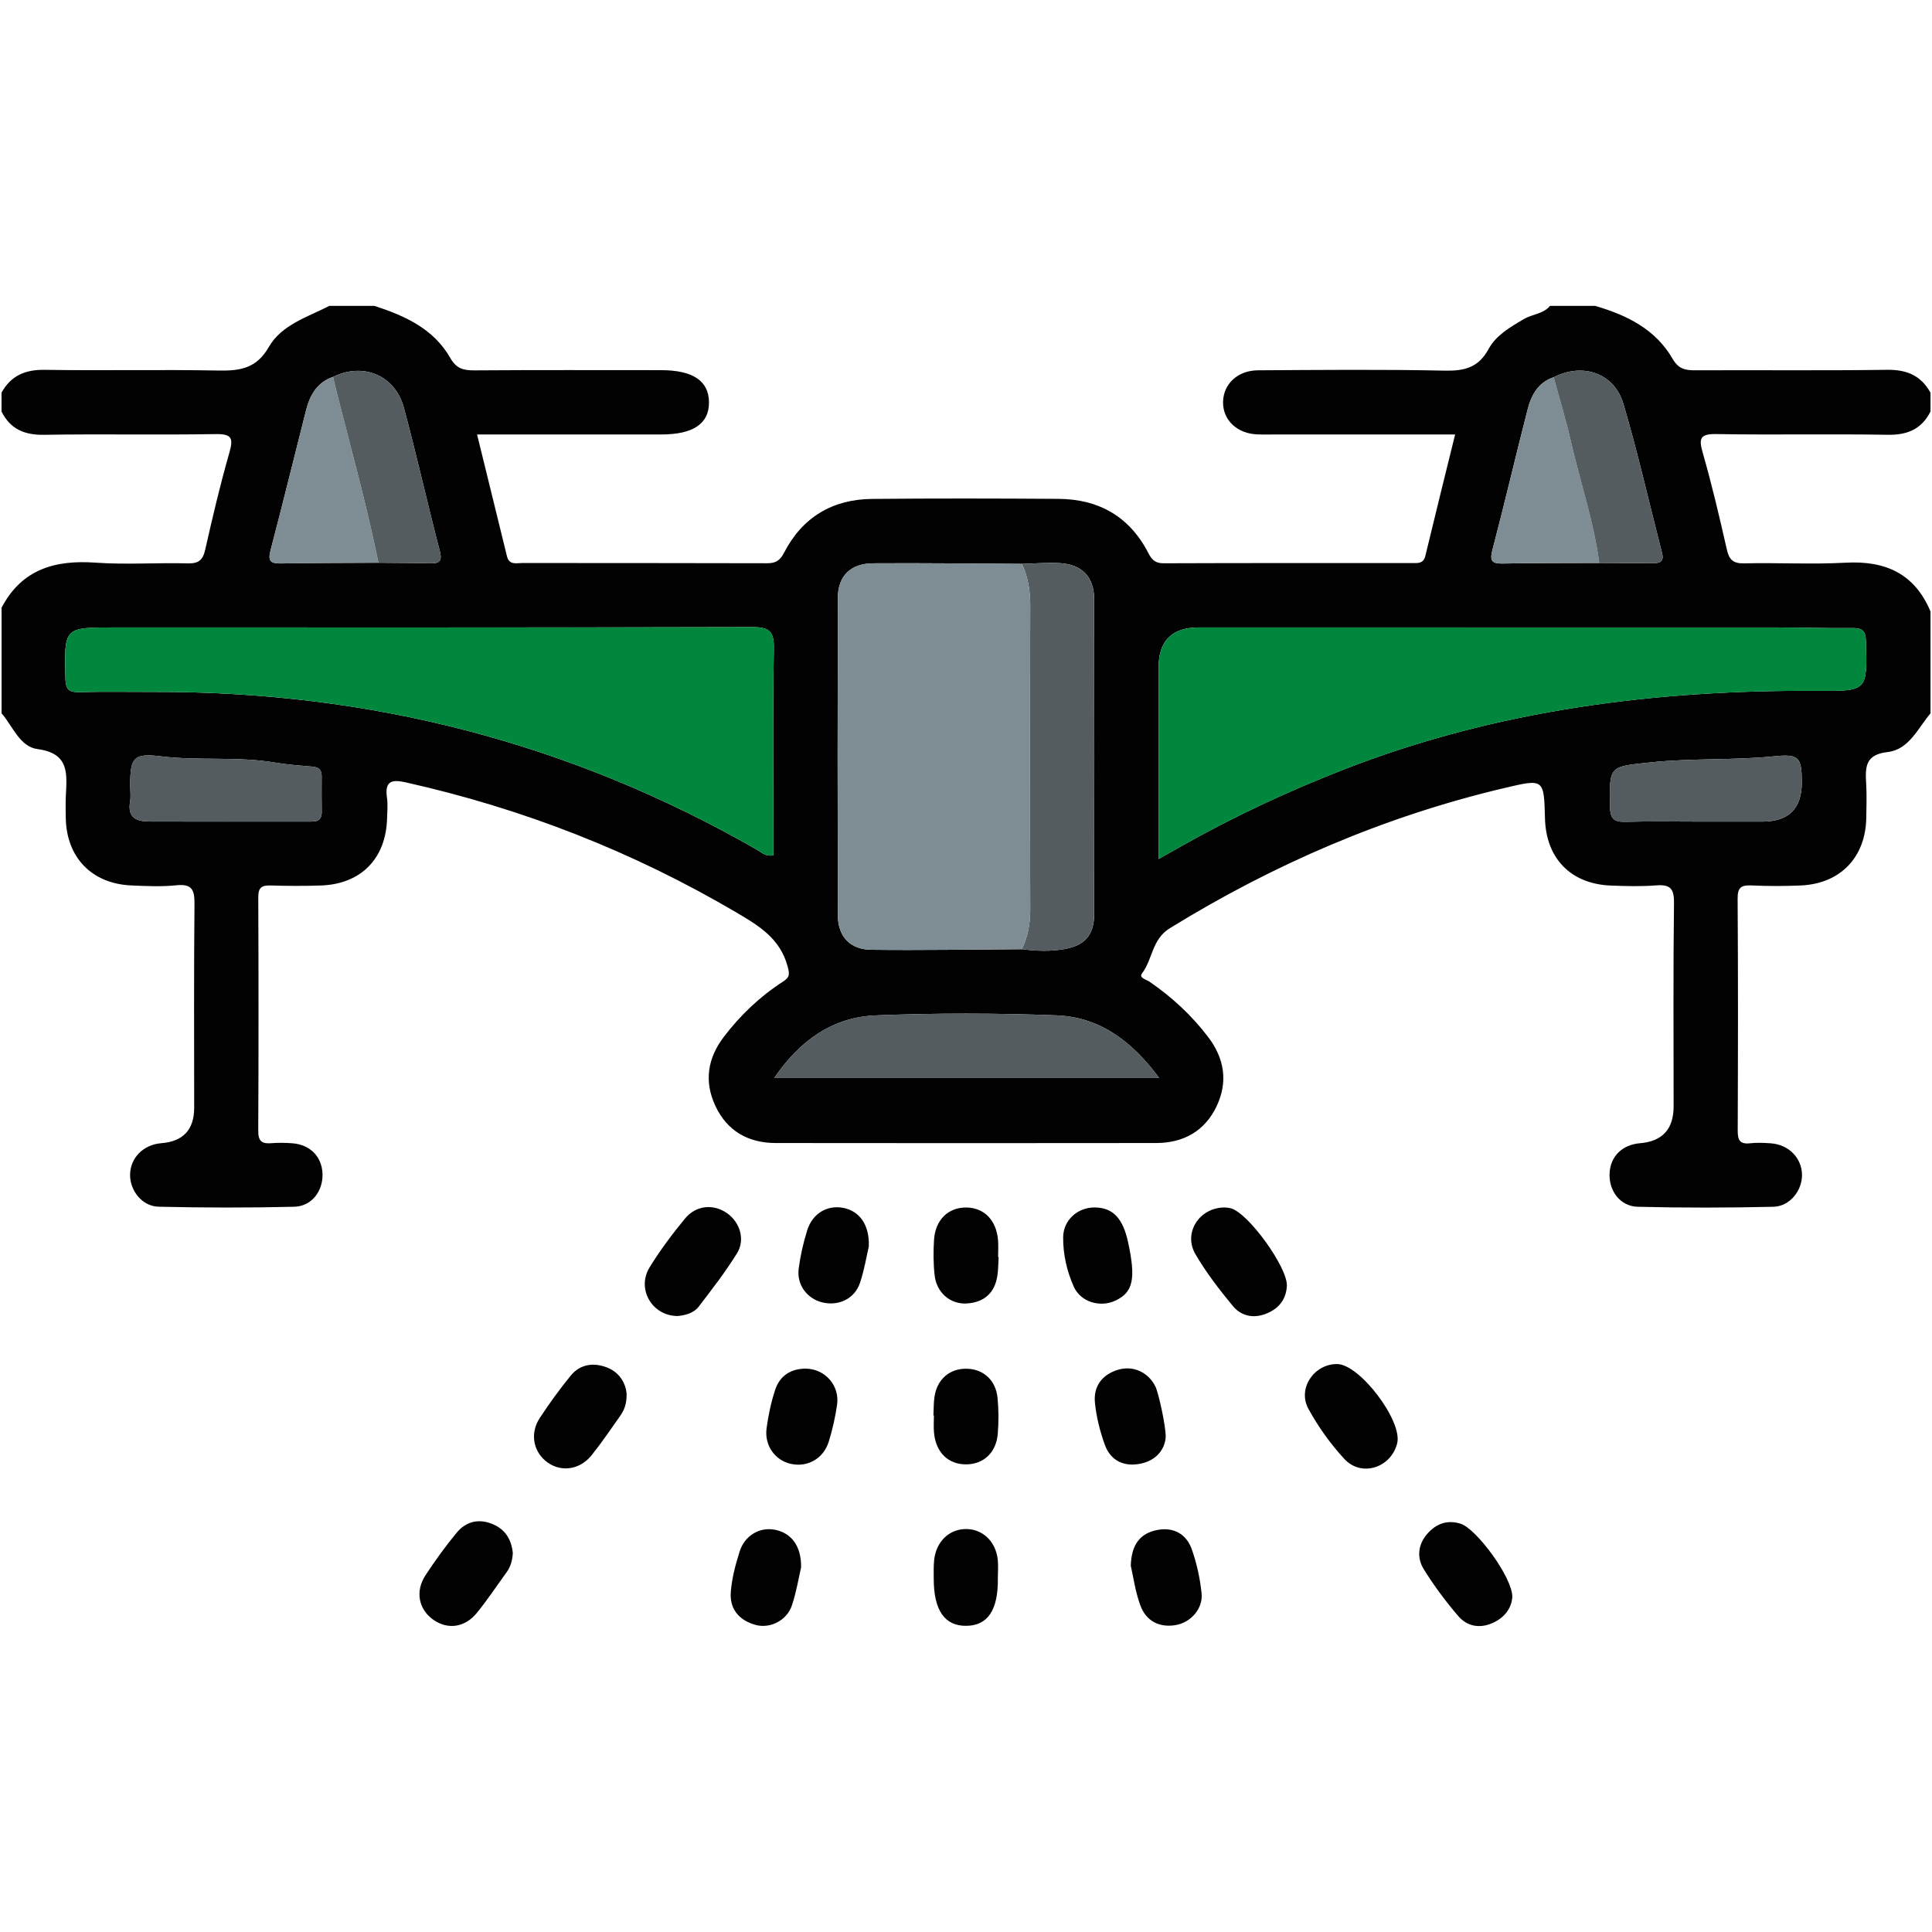 <?xml version="1.0" encoding="UTF-8"?>
<svg id="Camada_1" data-name="Camada 1" xmlns="http://www.w3.org/2000/svg" viewBox="0 0 1080 1080">
  <defs>
    <style>
      .cls-1 {
        fill: #020202;
      }

      .cls-1, .cls-2, .cls-3, .cls-4 {
        stroke-width: 0px;
      }

      .cls-2 {
        fill: #00873d;
      }

      .cls-3 {
        fill: #7e8d93;
      }

      .cls-4 {
        fill: #545c60;
      }
    </style>
  </defs>
  <path class="cls-1" d="M1079.15,398.77c-7.07,8.35-11.98,20.29-24.02,21.64-12.7,1.42-12.43,8.72-11.92,17.79.36,6.3.15,12.65.05,18.97-.35,22.11-14.54,36.87-36.69,37.82-9.11.39-18.26.4-27.36-.02-5.64-.26-7.92.91-7.87,7.3.29,43.22.23,86.44.05,129.66-.02,5.3,1.12,7.83,6.92,7.17,3.81-.44,7.72-.25,11.57.02,10,.69,17.35,8.19,17.45,17.59.09,8.85-6.77,17.67-16.02,17.88-25.25.59-50.53.63-75.78,0-9.95-.24-16.29-9.02-15.76-18.85.51-9.39,7.1-15.85,16.99-16.67q18.8-1.55,18.8-20.58c0-37.95-.27-75.9.21-113.84.1-8.2-2.37-10.31-10.05-9.71-8.37.66-16.84.42-25.25.09-22.36-.87-36.24-15.15-36.82-37.56-.58-22.25-.57-22.18-22.72-16.95-66.68,15.74-128.7,42.45-187,78.37-10.05,6.19-9.54,17.35-15.54,25.25-1.91,2.52,2.47,3.45,4.17,4.62,12.54,8.61,23.56,18.79,32.79,30.91,9.09,11.95,11.19,25.03,4.82,38.56-6.59,14.02-18.54,20.71-33.89,20.73-70.89.09-141.77.09-212.66,0-15.39-.02-27.2-6.74-33.76-20.83-6.32-13.58-4.34-26.58,4.79-38.55,9.24-12.13,20.14-22.49,32.91-30.75,3.88-2.51,3.99-4,2.68-8.77-4.25-15.52-16.05-22.59-28.53-29.94-57.8-34.02-119.42-58.11-184.82-72.76-8.08-1.81-11.88-.65-10.57,8.52.54,3.79.17,7.72.06,11.58-.6,22.41-14.49,36.7-36.84,37.53-9.46.35-18.95.26-28.42,0-4.85-.14-6.77,1.25-6.74,6.5.18,43.57.21,87.14-.02,130.71-.03,5.86,2.17,7.29,7.38,6.85,3.83-.32,7.73-.23,11.57.04,9.88.7,16.47,7.28,16.96,16.67.51,9.82-5.88,18.58-15.81,18.82-25.25.61-50.53.57-75.78-.02-9.26-.22-16.08-9.05-15.96-17.92.12-9.43,7.44-16.79,17.47-17.59q18.36-1.45,18.36-19.82c0-37.95-.2-75.9.17-113.85.08-7.78-1.25-11.42-10.04-10.51-8.33.86-16.84.47-25.24.1-22.18-.97-36.34-15.71-36.67-37.83-.06-3.86-.14-7.74.01-11.59.51-12.3,2.59-24.39-15.77-26.8-9.97-1.31-13.83-12.79-20.13-20v-59.05c11.29-21.49,29.84-26.8,52.59-25.17,17.08,1.22,34.32-.06,51.47.4,6.15.16,8.48-1.88,9.8-7.74,4.08-18.08,8.32-36.15,13.43-53.96,2.36-8.21,1.57-10.73-7.74-10.57-31.87.55-63.75-.14-95.62.4-11.02.19-18.99-3.08-23.95-13.01v-10.54c5.29-9.58,13.27-12.95,24.25-12.77,32.26.52,64.54-.22,96.8.39,12.12.23,21.41-1.01,28.36-13.15,7.13-12.45,21.57-16.68,33.82-22.98h25.27c17.03,5.55,33.11,12.79,42.42,29.21,3.36,5.92,7.45,6.88,13.52,6.83,34.73-.25,69.46-.12,104.19-.12,17.84,0,26.77,5.98,26.84,17.97.07,12-8.8,17.97-26.69,17.98-33.95,0-67.89,0-102.95,0,5.74,23.35,11.25,45.73,16.72,68.12,1.23,5.04,5.27,3.74,8.54,3.74,45.6.06,91.21-.02,136.81.13,4.77.02,7.23-1.4,9.53-5.87,10.25-19.87,27.1-29.89,49.27-30.09,34.73-.33,69.46-.26,104.19-.03,22.56.15,39.75,9.98,50.21,30.33,2,3.89,3.97,5.7,8.59,5.68,46.3-.18,92.61-.11,138.92-.11,3.16,0,6.25.37,7.31-4.02,5.39-22.4,10.95-44.75,16.65-67.88-33.76,0-66.36,0-98.95,0-3.86,0-7.72.1-11.58-.04-11.32-.41-19.33-7.98-19.2-18.05.13-10.07,8.11-17.72,19.56-17.78,34.73-.19,69.47-.55,104.18.19,11.09.24,18.98-1.57,24.69-12.08,4.19-7.72,12.17-12.31,19.83-16.8,4.71-2.76,10.76-2.75,14.5-7.31h25.27c17.68,5.15,33.74,13.03,43.31,29.63,3.26,5.65,7.05,6.4,12.61,6.37,35.76-.17,71.53.23,107.28-.27,10.97-.15,18.93,3.23,24.23,12.77v10.54c-4.98,9.89-12.92,13.2-23.94,13.01-31.86-.54-63.74.15-95.6-.4-9.27-.16-10.12,2.32-7.75,10.56,5.12,17.8,9.35,35.87,13.44,53.94,1.32,5.83,3.6,7.92,9.77,7.77,18.9-.44,37.86.66,56.72-.37,22.18-1.21,38.48,6.12,47.37,27.25v56.94ZM211.56,314.57c9.42.09,18.85.08,28.26.31,5,.12,7.75-.3,6.03-6.89-6.96-26.65-12.93-53.57-20.1-80.16-4.88-18.11-22.85-25.41-39.56-17.14-8.96,3.03-12.94,10.18-15.1,18.65-6.64,26.11-13.02,52.28-19.86,78.33-1.55,5.9.01,7.4,5.73,7.3,18.2-.32,36.4-.3,54.6-.41ZM893.99,314.67c9.81.06,19.62.08,29.43.18,3.99.04,7.05-.44,5.66-5.82-7.17-27.79-13.46-55.84-21.61-83.34-5.11-17.24-22.84-23.08-38.94-14.81-8.68,2.86-12.52,9.98-14.57,17.95-6.72,26.13-12.82,52.43-19.68,78.53-1.71,6.51-.05,7.78,6.05,7.66,17.88-.35,35.77-.25,53.65-.33ZM571.26,315.21c-27.69-.14-55.39-.52-83.08-.32-12.83.09-19.8,7.12-19.83,19.54-.14,58.99-.14,117.99,0,176.98.03,12.04,6.67,19.38,18.75,19.52,28.04.33,56.08-.16,84.12-.32,8.03,1.04,16.09,1.33,24.07-.12,11.29-2.06,16.34-7.92,16.36-19.53.1-58.66.11-117.32,0-175.98-.02-12.48-6.82-19.53-19.37-20.2-6.97-.37-14,.25-21,.42ZM432.34,478.09v-10.15c0-35.13-.4-70.27.25-105.39.18-9.9-2.79-12.03-12.23-12-118.94.32-237.88.21-356.82.21-27.84,0-27.65,0-26.98,28.45.14,5.98,1.83,7.86,7.77,7.7,14.02-.37,28.07-.08,42.1-.12,119.97-.32,232.35,28.35,336.62,88.15,2.6,1.49,4.9,4.04,9.28,3.16ZM647.66,480.19c5.36-3.02,8.68-4.88,11.98-6.76,29.59-16.77,60.3-31.11,92.01-43.45,85.22-33.17,173.98-44.41,264.75-43.8,27.62.19,27.39-.03,26.69-27.6-.16-6.29-2.35-7.57-7.99-7.49-13.66.19-27.33-.32-41-.32-108-.04-216-.02-324.01-.02q-22.43,0-22.43,22.36v107.07ZM648.01,602.62c-15.34-20.79-33.43-34.13-57.55-35.03-33.61-1.26-67.34-1.33-100.93.03-24.03.97-42.36,13.93-56.74,35.01h215.22ZM127.72,459.27c14.72,0,29.44,0,44.16,0,3.87,0,8.07.51,7.97-5.47-.11-6.67-.07-13.33-.04-20,.02-3.49-1.7-4.95-5.09-5.24-6.96-.6-13.95-1.09-20.82-2.26-21.17-3.6-42.65-.91-63.88-3.5-15.15-1.85-17.23.46-17.23,15.96,0,3.16.44,6.39-.08,9.46-1.52,8.95,3.64,10.99,10.85,11.02,14.72.05,29.44.02,44.16.04ZM951.5,459.28c11.22,0,22.43,0,33.65,0q22.07,0,22.06-21.86c0-14.08-1.49-16.08-15.4-14.65-23,2.36-46.12.94-69.16,3.4-23.05,2.46-23.06,1.67-22.65,24.75.11,6.35,1.91,8.65,8.4,8.48,14.36-.39,28.74-.12,43.11-.12Z"/>
  <path class="cls-1" d="M684.6,674.97c.57.07,1.99.11,3.34.45,9.77,2.4,32.04,33.29,31.43,43.49-.45,7.45-4.38,12.4-11.06,15.24-7.3,3.1-14.35,1.71-19.17-4.12-7.57-9.16-14.91-18.7-20.89-28.93-6.93-11.84,2.06-26.1,16.35-26.12Z"/>
  <path class="cls-1" d="M378.91,735.66c-14.36.07-23.21-15.1-15.79-27.19,5.85-9.53,12.64-18.57,19.74-27.22,6.25-7.61,16.01-8.39,23.62-3.03,7.12,5.01,10.24,14.72,5.53,22.34-6.43,10.4-13.98,20.13-21.43,29.86-2.88,3.75-7.59,4.81-11.68,5.24Z"/>
  <path class="cls-1" d="M286.67,868.05c-.19,3.82-1.07,7.51-3.41,10.74-5.54,7.65-10.76,15.55-16.72,22.85-6.72,8.24-16.25,9.44-24.24,3.86-8.29-5.79-10.36-15.93-4.4-24.99,5.37-8.17,11.12-16.15,17.35-23.68,4.78-5.77,11.3-7.98,18.84-5.34,7.8,2.73,11.71,8.41,12.57,16.55Z"/>
  <path class="cls-1" d="M747.48,762.51c12.63.1,36.7,31.88,33.55,44.32-3.47,13.71-19.99,19.07-29.55,8.71-7.74-8.39-14.6-17.97-20.07-28-6.24-11.42,3.2-25.13,16.07-25.03Z"/>
  <path class="cls-1" d="M845.39,892.66c-.38,5.99-3.97,11.49-11.08,14.63-7.33,3.24-14.26,1.77-19.15-3.92-7.05-8.2-13.57-16.98-19.27-26.17-3.93-6.34-3.27-13.7,1.82-19.62,4.9-5.7,11.14-8.21,18.8-5.8,8.78,2.76,28.96,30,28.88,40.88Z"/>
  <path class="cls-1" d="M350.28,778.99c.12,5.65-1.28,9.22-3.53,12.41-5.25,7.43-10.35,14.98-16.03,22.07-6.44,8.05-16.61,9.56-24.34,4.26-8.14-5.59-10.44-16.21-4.69-25,5.35-8.19,11.15-16.12,17.31-23.71,5.24-6.45,12.69-7.47,20.07-4.69,7.14,2.68,10.64,8.68,11.2,14.68Z"/>
  <path class="cls-1" d="M557.81,882.17c.23,17.85-5.61,26.55-17.66,26.68-12.09.13-18.19-8.69-18.19-26.36,0-3.49-.13-7,.24-10.46,1.11-10.24,8.32-17.19,17.63-17.29,9.32-.1,16.73,6.78,17.91,16.97.4,3.44.06,6.97.06,10.45Z"/>
  <path class="cls-1" d="M521.79,791.26c.18-3.5.08-7.04.6-10.49,1.46-9.78,8.48-15.79,17.92-15.65,9.34.14,16.33,6.34,17.32,16.28.65,6.6.67,13.34.14,19.96-.85,10.62-7.85,17.13-17.57,17.23-10.15.11-17.11-6.68-18.1-17.86-.28-3.13-.04-6.31-.04-9.47-.09,0-.18,0-.26,0Z"/>
  <path class="cls-1" d="M558.23,702.75c-.22,3.5-.16,7.04-.7,10.49-1.52,9.68-7.55,14.83-17.12,15.41-9.14.55-16.81-6-17.93-15.63-.76-6.59-.77-13.34-.35-19.97.71-11.14,7.96-18.11,17.96-18.05,10.01.07,16.9,7.04,17.82,18.26.26,3.14.04,6.32.04,9.47.09,0,.18,0,.27.01Z"/>
  <path class="cls-1" d="M447.81,876.2c-1.31,5.61-2.59,13.63-5.13,21.23-2.82,8.44-12.2,13.15-20.33,10.9-9.24-2.56-14.6-8.92-13.83-18.49.61-7.6,2.62-15.21,4.94-22.52,2.85-9,11.14-13.75,19.51-12.22,9.24,1.69,15.08,9.05,14.84,21.1Z"/>
  <path class="cls-1" d="M632.12,875.32c.29-12.07,5.42-18.23,14.77-20.05,9.01-1.75,16.26,2.16,19.31,10.74,2.79,7.86,4.6,16.26,5.49,24.56.92,8.6-6,16.51-14.68,17.9-9.09,1.45-16.29-2.38-19.45-10.8-2.93-7.8-4.02-16.28-5.44-22.36Z"/>
  <path class="cls-1" d="M612.24,674.98c9.9.18,15.49,6.08,18.37,19.41,4.42,20.46,2.83,27.93-6.94,32.6-8.56,4.1-19.55.94-23.43-7.75-3.85-8.63-6-18.02-5.93-27.54.07-9.75,8.2-16.9,17.92-16.73Z"/>
  <path class="cls-1" d="M485.67,696.79c-1.25,5.33-2.48,13-4.9,20.27-2.98,8.96-12.01,13.23-21.15,10.97-8.5-2.11-14.32-9.82-13.15-18.85.94-7.25,2.59-14.5,4.78-21.48,2.99-9.51,11.36-14.28,20.29-12.46,8.97,1.82,14.61,9.48,14.12,21.55Z"/>
  <path class="cls-1" d="M450.3,765.07c10.87.08,19.21,9.38,17.62,20.29-1.01,6.92-2.56,13.82-4.63,20.5-2.98,9.65-12.08,14.6-21.48,12.38-8.68-2.04-14.59-10.32-13.28-19.92.99-7.26,2.52-14.57,4.84-21.51,2.58-7.71,8.61-11.68,16.93-11.74Z"/>
  <path class="cls-1" d="M651.64,803.2c-.37,6.67-4.9,13.02-13.8,14.95-9.3,2.01-17.02-1.45-20.31-10.69-2.68-7.53-4.7-15.52-5.46-23.46-.86-8.98,3.95-15.52,12.72-18.24,8.65-2.68,17.16,1.33,21.14,9.41,1.62,3.27,5.79,21.84,5.71,28.04Z"/>
  <path class="cls-2" d="M432.34,478.09c-4.38.89-6.69-1.67-9.28-3.16-104.27-59.8-216.66-88.46-336.62-88.15-14.03.04-28.08-.25-42.1.12-5.94.16-7.63-1.72-7.77-7.7-.67-28.45-.86-28.45,26.98-28.45,118.94,0,237.88.11,356.82-.21,9.44-.03,12.41,2.1,12.23,12-.65,35.12-.25,70.26-.25,105.39v10.15Z"/>
  <path class="cls-2" d="M647.66,480.19v-107.07q0-22.36,22.43-22.36c108,0,216-.02,324.01.02,13.67,0,27.34.51,41,.32,5.64-.08,7.83,1.2,7.99,7.49.69,27.57.92,27.79-26.69,27.6-90.77-.62-179.54,10.63-264.75,43.8-31.7,12.34-62.41,26.68-92.01,43.45-3.31,1.87-6.62,3.73-11.98,6.76Z"/>
  <path class="cls-4" d="M571.21,530.62c3.42-7.06,4.73-14.43,4.7-22.36-.19-56.54-.2-113.08,0-169.61.03-8.27-1.21-16-4.66-23.44,7-.17,14.03-.79,21-.42,12.55.67,19.35,7.72,19.37,20.2.11,58.66.11,117.32,0,175.98-.02,11.61-5.07,17.48-16.36,19.53-7.98,1.45-16.04,1.15-24.07.12Z"/>
  <path class="cls-4" d="M648.01,602.62h-215.22c14.38-21.08,32.71-34.04,56.74-35.01,33.6-1.35,67.33-1.28,100.93-.03,24.12.9,42.21,14.24,57.55,35.03Z"/>
  <path class="cls-4" d="M127.72,459.26c-14.72-.01-29.44.02-44.16-.03-7.22-.03-12.37-2.07-10.85-11.02.52-3.07.08-6.3.08-9.46,0-15.5,2.08-17.81,17.23-15.96,21.23,2.59,42.71-.09,63.88,3.5,6.87,1.17,13.87,1.65,20.82,2.26,3.39.29,5.11,1.76,5.09,5.24-.04,6.67-.08,13.34.04,20,.1,5.99-4.1,5.47-7.97,5.47-14.72.02-29.44,0-44.16,0Z"/>
  <path class="cls-4" d="M951.5,459.28c-14.37,0-28.75-.27-43.11.12-6.48.18-8.28-2.13-8.4-8.48-.41-23.08-.4-22.29,22.65-24.75,23.03-2.46,46.15-1.04,69.16-3.4,13.91-1.43,15.4.57,15.4,14.65q.01,21.86-22.06,21.86c-11.22,0-22.43,0-33.65,0Z"/>
  <path class="cls-3" d="M893.99,314.67c-17.89.08-35.77-.02-53.65.33-6.1.12-7.76-1.15-6.05-7.66,6.86-26.1,12.96-52.39,19.68-78.53,2.05-7.97,5.89-15.08,14.57-17.95,3.25,12.02,6.88,23.95,9.66,36.07,5.18,22.59,12.77,44.63,15.8,67.72Z"/>
  <path class="cls-3" d="M211.56,314.57c-18.2.11-36.4.09-54.6.41-5.72.1-7.28-1.4-5.73-7.3,6.84-26.05,13.22-52.23,19.86-78.33,2.16-8.47,6.14-15.62,15.1-18.65.72,3.05,1.4,6.11,2.17,9.15,8.02,31.5,16.69,62.85,23.19,94.72Z"/>
  <path class="cls-4" d="M893.99,314.67c-3.03-23.09-10.62-45.12-15.8-67.72-2.78-12.13-6.41-24.06-9.66-36.07,16.1-8.26,33.83-2.43,38.94,14.81,8.15,27.5,14.44,55.55,21.61,83.34,1.39,5.38-1.67,5.86-5.66,5.82-9.81-.1-19.62-.12-29.43-.18Z"/>
  <path class="cls-4" d="M211.56,314.57c-6.5-31.88-15.18-63.22-23.19-94.72-.77-3.04-1.45-6.1-2.17-9.15,16.71-8.27,34.68-.97,39.56,17.13,7.17,26.59,13.14,53.51,20.1,80.16,1.72,6.59-1.03,7.01-6.03,6.89-9.42-.23-18.84-.22-28.26-.31Z"/>
  <path class="cls-3" d="M575.92,338.65c.03-8.27-1.21-16-4.66-23.44-27.7-.14-55.39-.52-83.08-.32-12.83.09-19.8,7.12-19.83,19.54-.14,58.99-.14,117.99,0,176.98.03,12.04,6.67,19.38,18.75,19.52,28.04.33,56.08-.16,84.12-.32,3.42-7.06,4.73-14.43,4.7-22.36-.19-56.54-.2-113.08,0-169.61Z"/>
</svg>